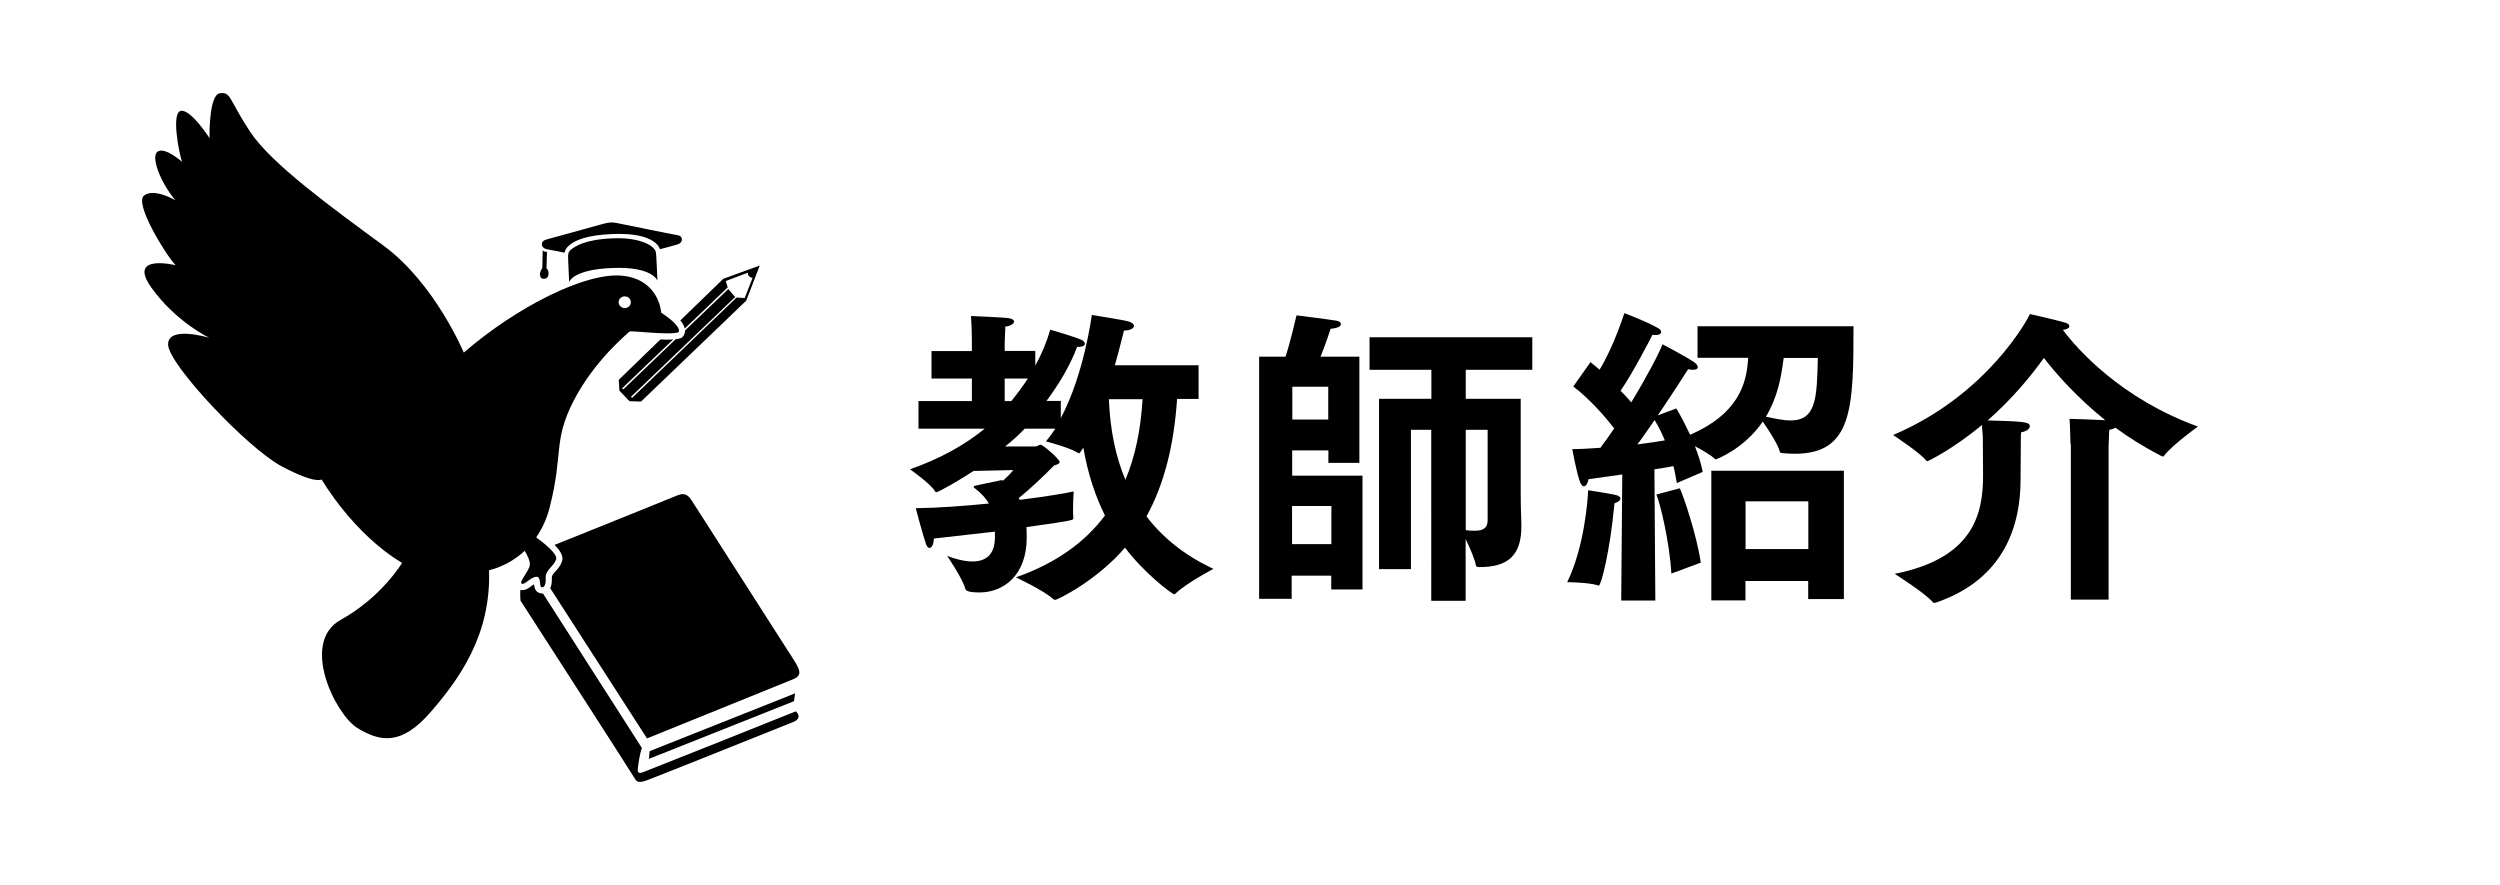 <?xml version="1.0" encoding="utf-8"?>
<!-- Generator: Adobe Illustrator 22.1.0, SVG Export Plug-In . SVG Version: 6.00 Build 0)  -->
<svg version="1.1" id="all" xmlns="http://www.w3.org/2000/svg" xmlns:xlink="http://www.w3.org/1999/xlink" x="0px" y="0px"
	 viewBox="0 0 192 68" enable-background="new 0 0 192 68" xml:space="preserve">
<g>
	<g>
		<path d="M76.4,40.83c-1.61,0.19-3.29,0.38-4.68,0.53c-0.02,0.48-0.17,0.72-0.34,0.72c-0.1,0-0.19-0.1-0.26-0.29
			c-0.26-0.74-0.79-2.76-0.79-2.76c1.7-0.02,3.72-0.17,5.62-0.36c-0.24-0.41-0.58-0.79-1.06-1.15c-0.07-0.05-0.12-0.1-0.12-0.12
			s0.05-0.07,0.12-0.1l2.04-0.43l0.1,0.05c0.29-0.26,0.58-0.55,0.79-0.82l-3.05,0.07c-1.06,0.7-2.69,1.63-2.86,1.63
			c-0.05,0-0.07-0.02-0.12-0.1c-0.36-0.58-1.9-1.66-1.9-1.66c2.33-0.82,4.18-1.85,5.74-3.12h-5.09V30.8h4.1v-1.73h-3.1v-2.11h3.1
			v-0.89c0-0.14-0.02-1.2-0.07-1.8c0,0,2.52,0.1,2.93,0.17c0.26,0.05,0.38,0.14,0.38,0.26c0,0.14-0.24,0.34-0.67,0.38
			c-0.02,0.36-0.05,1.08-0.05,1.22v0.65h2.35v1.13c0.5-0.91,0.89-1.85,1.15-2.76c0,0,1.85,0.53,2.42,0.79
			c0.14,0.07,0.24,0.19,0.24,0.29c0,0.12-0.14,0.24-0.53,0.24c-0.02,0-0.05,0-0.07,0c-0.53,1.44-1.42,2.9-2.35,4.15h1.1v1.32
			c1.8-3.38,2.38-7.92,2.38-7.92s2.45,0.38,2.83,0.5c0.26,0.07,0.41,0.22,0.41,0.34c0,0.17-0.24,0.34-0.77,0.36
			c-0.07,0.24-0.31,1.3-0.7,2.66h6.43v2.59H90.4c-0.24,3.6-1.01,6.58-2.35,9.02c1.32,1.73,3.05,3.05,5.14,4.03
			c0,0-2.02,1.06-2.86,1.85c-0.07,0.07-0.1,0.1-0.14,0.1c-0.19,0-2.35-1.66-3.79-3.58c-2.14,2.5-5.16,4.01-5.38,4.01
			c-0.05,0-0.1-0.02-0.14-0.07c-0.74-0.67-2.86-1.66-2.86-1.66c3.07-1.08,5.3-2.69,6.84-4.75c-0.74-1.49-1.32-3.22-1.66-5.21
			c-0.07,0.1-0.12,0.19-0.19,0.29c-0.07,0.1-0.1,0.14-0.14,0.14c-0.02,0-0.07-0.02-0.12-0.05c-0.67-0.41-2.42-0.86-2.42-0.86
			c0.26-0.31,0.48-0.62,0.72-0.98h-2.35c-0.46,0.48-0.96,0.94-1.51,1.37h2.35c0.12,0,0.26-0.14,0.38-0.14c0.17,0,1.46,1.1,1.46,1.34
			c0,0.12-0.19,0.19-0.43,0.26c-0.84,0.86-1.97,1.92-2.71,2.5l0.07,0.14c2.06-0.26,3.67-0.53,4.15-0.65c0,0-0.05,0.74-0.05,1.37
			c0,0.24,0,0.46,0.02,0.6c0,0.05,0,0.07,0,0.12c0,0.1-0.07,0.17-3.6,0.65c0.02,0.29,0.02,0.53,0.02,0.77c0,0.02,0,0.02,0,0.05
			c0,2.9-1.8,4.2-3.62,4.2c-1.01,0-1.08-0.19-1.1-0.31c-0.24-0.82-1.39-2.5-1.39-2.5c0.55,0.22,1.3,0.43,1.94,0.43
			c0.94,0,1.73-0.43,1.73-1.87V40.83z M77.67,30.8c0.43-0.53,0.86-1.1,1.27-1.73h-1.78v1.73H77.67z M85.16,30.66
			c0.1,2.38,0.53,4.44,1.27,6.19c0.77-1.82,1.18-3.89,1.32-6.19H85.16z"/>
		<path d="M96.71,27.39h2.02c0.38-1.15,0.84-3.17,0.84-3.17s2.35,0.29,3.07,0.41c0.19,0.02,0.34,0.14,0.34,0.26
			c0,0.17-0.22,0.31-0.79,0.36c0,0-0.41,1.27-0.77,2.14h2.98v8.16h-2.38v-0.96h-2.78v1.94h5.4v8.74h-2.4v-1.06H99.2v1.78h-2.5V27.39
			z M102.25,41.79v-2.93h-3.02v2.93H102.25z M102.01,32.22V29.7h-2.76v2.52H102.01z M105.92,30.63h4.01V28.4h-4.75v-2.5h12.5v2.5
			h-5.11v2.23h4.22v7.03c0,1.63,0.05,2.21,0.05,2.57c0,0.07,0,0.14,0,0.22c0,2.26-1.1,3.1-3.17,3.1c-0.05,0-0.07,0-0.1,0
			c-0.19,0-0.22-0.1-0.22-0.12c-0.07-0.46-0.48-1.39-0.79-2.04v4.75h-2.64V33.01h-1.56v10.7h-2.45V30.63z M114.25,33.01h-1.68v7.7
			c0.26,0.05,0.48,0.05,0.7,0.05c0.67,0,0.98-0.24,0.98-0.79V33.01z"/>
		<path d="M124.11,38.02c0.19,0.05,0.34,0.14,0.34,0.26c0,0.14-0.14,0.26-0.46,0.38c-0.34,3.7-1.03,6.31-1.2,6.31
			c-0.02,0-0.05,0-0.1-0.02c-0.65-0.22-2.33-0.24-2.33-0.24c1.3-2.64,1.58-6.26,1.61-7.06C121.98,37.66,123.42,37.86,124.11,38.02z
			 M124.59,36.44c-0.84,0.12-1.73,0.24-2.59,0.36c-0.05,0.29-0.19,0.55-0.36,0.55c-0.1,0-0.24-0.12-0.34-0.46
			c-0.26-0.79-0.55-2.4-0.55-2.4c0.7,0,1.42-0.05,2.16-0.1c0.36-0.48,0.72-0.98,1.06-1.49c-0.65-0.84-1.82-2.21-3.14-3.22l1.32-1.87
			c0.24,0.19,0.46,0.38,0.7,0.58c1.1-1.8,1.9-4.34,1.9-4.34s1.8,0.67,2.64,1.18c0.1,0.05,0.19,0.17,0.19,0.26
			c0,0.12-0.12,0.24-0.43,0.24c-0.07,0-0.14,0-0.24-0.02c-0.12,0.24-1.51,2.95-2.45,4.3c0.31,0.31,0.6,0.62,0.82,0.89
			c1.2-1.97,2.14-3.77,2.4-4.46c0,0,1.8,0.94,2.45,1.39c0.17,0.12,0.26,0.26,0.26,0.38c0,0.1-0.1,0.19-0.36,0.19
			c-0.1,0-0.22,0-0.38-0.05c-0.12,0.19-1.13,1.78-2.33,3.55l1.42-0.53c0.24,0.38,0.65,1.15,1.06,2.02c3.67-1.58,4.3-3.89,4.44-5.62
			c0-0.1,0.02-0.19,0.02-0.29h-3.89v-2.42h11.98c0,6.26-0.07,9.79-4.51,9.79c-0.31,0-0.62-0.02-0.94-0.05
			c-0.12,0-0.19-0.02-0.22-0.14c-0.12-0.5-0.84-1.63-1.3-2.28c-1.46,2.14-3.6,2.9-3.6,2.9c-0.02,0-0.05,0-0.1-0.05
			c-0.26-0.26-0.91-0.65-1.51-0.96c0.26,0.67,0.48,1.34,0.6,1.97l-1.99,0.86c-0.07-0.38-0.14-0.84-0.26-1.3
			c-0.41,0.07-0.89,0.17-1.46,0.24l0.07,10.08h-2.62L124.59,36.44z M127.86,33.82c-0.24-0.58-0.5-1.1-0.79-1.56
			c-0.43,0.62-0.86,1.27-1.32,1.87C126.59,34.02,127.33,33.92,127.86,33.82z M128.36,44.05c-0.14-2.47-0.86-5.38-1.15-6.07l1.8-0.48
			c0.29,0.62,1.3,3.6,1.61,5.71L128.36,44.05z M131.43,36.15h10.18v9.86h-2.74v-1.39h-4.82v1.49h-2.62V36.15z M138.88,42.18V38.5
			h-4.82v3.67H138.88z M136.96,27.68c-0.17,1.32-0.46,2.88-1.34,4.32c0.67,0.14,1.32,0.29,1.9,0.29c1.97,0,2.02-1.73,2.09-4.8h-2.62
			L136.96,27.68z"/>
		<path d="M159.01,34.09c0,0-0.02-1.3-0.07-1.92c0.26,0,1.8,0.05,2.74,0.1c-2.21-1.78-3.82-3.62-4.71-4.78
			c-0.94,1.32-2.38,3.1-4.32,4.8c2.62,0.07,3.24,0.1,3.24,0.43c0,0.19-0.22,0.41-0.67,0.48c-0.02,0.14-0.02,0.38-0.02,0.62
			c0,0.14-0.02,2.16-0.02,2.9c0,0.02,0,0.07,0,0.1c0,3.41-1.15,7.63-6.5,9.46c-0.05,0.02-0.1,0.02-0.14,0.02
			c-0.02,0-0.07,0-0.1-0.05c-0.48-0.62-2.93-2.18-2.93-2.18c6.07-1.2,6.79-4.61,6.79-7.56c0-0.82-0.02-2.78-0.02-2.98
			c-0.02-0.34-0.05-0.62-0.07-0.89c-2.28,1.9-4.15,2.78-4.18,2.78c-0.05,0-0.07-0.02-0.12-0.07c-0.41-0.55-2.52-1.94-2.52-1.94
			c7.3-3.1,10.39-9,10.51-9.29c0,0,2.14,0.48,2.74,0.67c0.19,0.05,0.29,0.17,0.29,0.26c0,0.12-0.14,0.24-0.5,0.29
			c1.08,1.44,4.42,5.26,10.37,7.42c0,0-1.94,1.39-2.59,2.23c-0.02,0.05-0.07,0.07-0.1,0.07c-0.05,0-0.07-0.02-0.14-0.05
			c-1.27-0.65-2.45-1.39-3.5-2.16c-0.12,0.07-0.29,0.12-0.48,0.17c-0.02,0.31-0.05,1.22-0.05,1.22v11.81h-2.9V34.09z"/>
	</g>
</g>
<g>
	<path d="M50.78,24.01c0,0-0.13-2.51-2.94-2.83c-2.81-0.32-8.17,2.39-12.22,5.9c0,0-2.22-5.32-6.16-8.21
		c-3.93-2.89-8.61-6.27-10.25-8.75c-1.64-2.48-1.45-3.07-2.32-2.96c-0.87,0.11-0.8,3.45-0.8,3.45s-1.4-2.19-2.18-2.1
		c-0.77,0.09-0.19,3.13,0.07,3.92c0,0-1.31-1.17-1.87-0.79s0.21,2.37,1.36,3.74c0,0-1.64-0.97-2.41-0.36
		c-0.77,0.61,1.71,4.62,2.43,5.35c0,0-3.77-0.93-1.85,1.74c1.92,2.66,4.45,3.84,4.45,3.84s-3.21-0.99-3.18,0.52
		c0.02,1.51,6.13,7.99,8.75,9.36c2.62,1.38,3.04,0.99,3.04,0.99s2.39,4.15,6.18,6.41c0,0-1.57,2.64-4.71,4.37
		c-3.14,1.74-0.42,7.28,1.29,8.32c1.71,1.04,3.35,1.38,5.6-1.22c2.25-2.59,4.66-5.97,4.5-10.91c0,0,1.42-0.26,2.74-1.49
		c0.19,0.33,0.44,0.81,0.39,1.1c-0.07,0.47-0.82,1.26-0.63,1.42c0.19,0.16,0.66-0.47,1.1-0.52s0.23,0.72,0.42,0.79
		c0.19,0.07,0.35-0.11,0.33-0.72c-0.02-0.61,0.59-0.83,0.8-1.4c0.15-0.41-0.92-1.25-1.53-1.7c0.43-0.62,0.8-1.37,1.04-2.32
		c1.06-4.17,0.24-5.05,1.83-8.16c1.59-3.11,4.19-5.21,4.29-5.32c0.09-0.11,3.07,0.3,3.76,0.05C52.09,25.54,52.55,25.19,50.78,24.01z
		 M47.98,23.66c-0.26,0-0.47-0.2-0.47-0.45c0-0.25,0.21-0.45,0.47-0.45c0.26,0,0.47,0.2,0.47,0.45
		C48.45,23.46,48.24,23.66,47.98,23.66z"/>
	<g>
		<path d="M50.49,21.56c0,0-0.07-1.77-0.11-2.14c-0.06-0.56-1.26-1.19-3.23-1.12c-2.27,0.08-2.97,0.63-3.26,0.84
			c-0.29,0.21-0.27,0.41-0.25,0.93c0.02,0.52,0.07,1.59,0.07,1.59s0.27-0.97,3.35-1.08C50.15,20.46,50.49,21.56,50.49,21.56z"/>
		<path d="M50.68,19.14c0,0,1.16-0.3,1.41-0.39c0.35-0.12,0.42-0.61-0.06-0.69c-0.49-0.08-4.15-0.83-4.6-0.92
			c-0.45-0.09-0.63-0.08-1.18,0.07c-0.55,0.16-3.94,1.09-4.24,1.17s-0.4,0.21-0.39,0.4c0.01,0.18,0.14,0.33,0.48,0.38
			c0.34,0.05,1.26,0.25,1.26,0.25s0.04-1.27,3.56-1.43C50.43,17.8,50.68,19.14,50.68,19.14z"/>
		<path d="M42.01,19.32c0,0-0.09,0.1-0.33-0.09l-0.03,1.35c0,0-0.19,0.27-0.18,0.48c0.01,0.21,0.07,0.35,0.3,0.35
			c0.23,0.01,0.36-0.15,0.36-0.42s-0.16-0.39-0.16-0.39L42.01,19.32z"/>
	</g>
	<g>
		<polygon points="49.84,58.28 60.98,53.85 61.06,53.25 49.89,57.69 		"/>
		<path d="M52.06,38.03c-0.42,0.18-6.31,2.55-9.47,3.82c0.65,0.65,0.66,1.02,0.56,1.3c-0.12,0.32-0.32,0.55-0.49,0.73
			c-0.21,0.23-0.28,0.33-0.28,0.48c0.01,0.25,0,0.56-0.12,0.82l7.43,11.53c0,0,10.63-4.3,11.14-4.51c0.5-0.2,0.8-0.4,0.31-1.23
			c-0.5-0.83-0.53-0.84-0.53-0.84s-7.27-11.36-7.48-11.68C52.92,38.12,52.64,37.79,52.06,38.03z"/>
		<path d="M49.45,59.28c-0.2,0.07-0.51,0.21-0.47-0.21c0.04-0.41,0.18-1.31,0.32-1.62l-7.6-11.87c-0.09,0.01-0.19,0-0.28-0.04
			c-0.34-0.12-0.38-0.45-0.41-0.67c-0.08,0.05-0.15,0.11-0.21,0.15c-0.2,0.15-0.52,0.38-0.84,0.28c-0.01,0.26-0.01,0.53,0.01,0.82
			c0,0,8.62,13.37,8.77,13.65c0.15,0.27,0.29,0.41,1.04,0.12c0.75-0.28,10.71-4.26,11.12-4.43c0.41-0.16,0.62-0.45,0.22-0.83
			C61.12,54.64,49.65,59.21,49.45,59.28z"/>
	</g>
	<path d="M55.55,21.41l-3.3,3.2c0.19,0.22,0.3,0.43,0.34,0.62l3.3-3.16l-0.15-0.49l1.7-0.64c-0.04,0.36,0.36,0.4,0.36,0.4
		l-0.61,1.55l-0.62-0.04l-8.02,7.7l-0.1-0.07l8.01-7.67l-0.53-0.61l-3.32,3.18c0.01,0.32-0.18,0.49-0.24,0.54l-0.06,0.04l-0.07,0.02
		c-0.09,0.03-0.21,0.06-0.35,0.07l-4.02,3.85l-0.1-0.07l3.93-3.76c-0.27,0.02-0.6,0.02-0.98,0l-3.2,3.1l0.05,0.83l0.77,0.81
		l0.89,0.03l8.08-7.75l1.04-2.7L55.55,21.41z"/>
</g>
<rect fill="none" width="192" height="68"/>
</svg>
